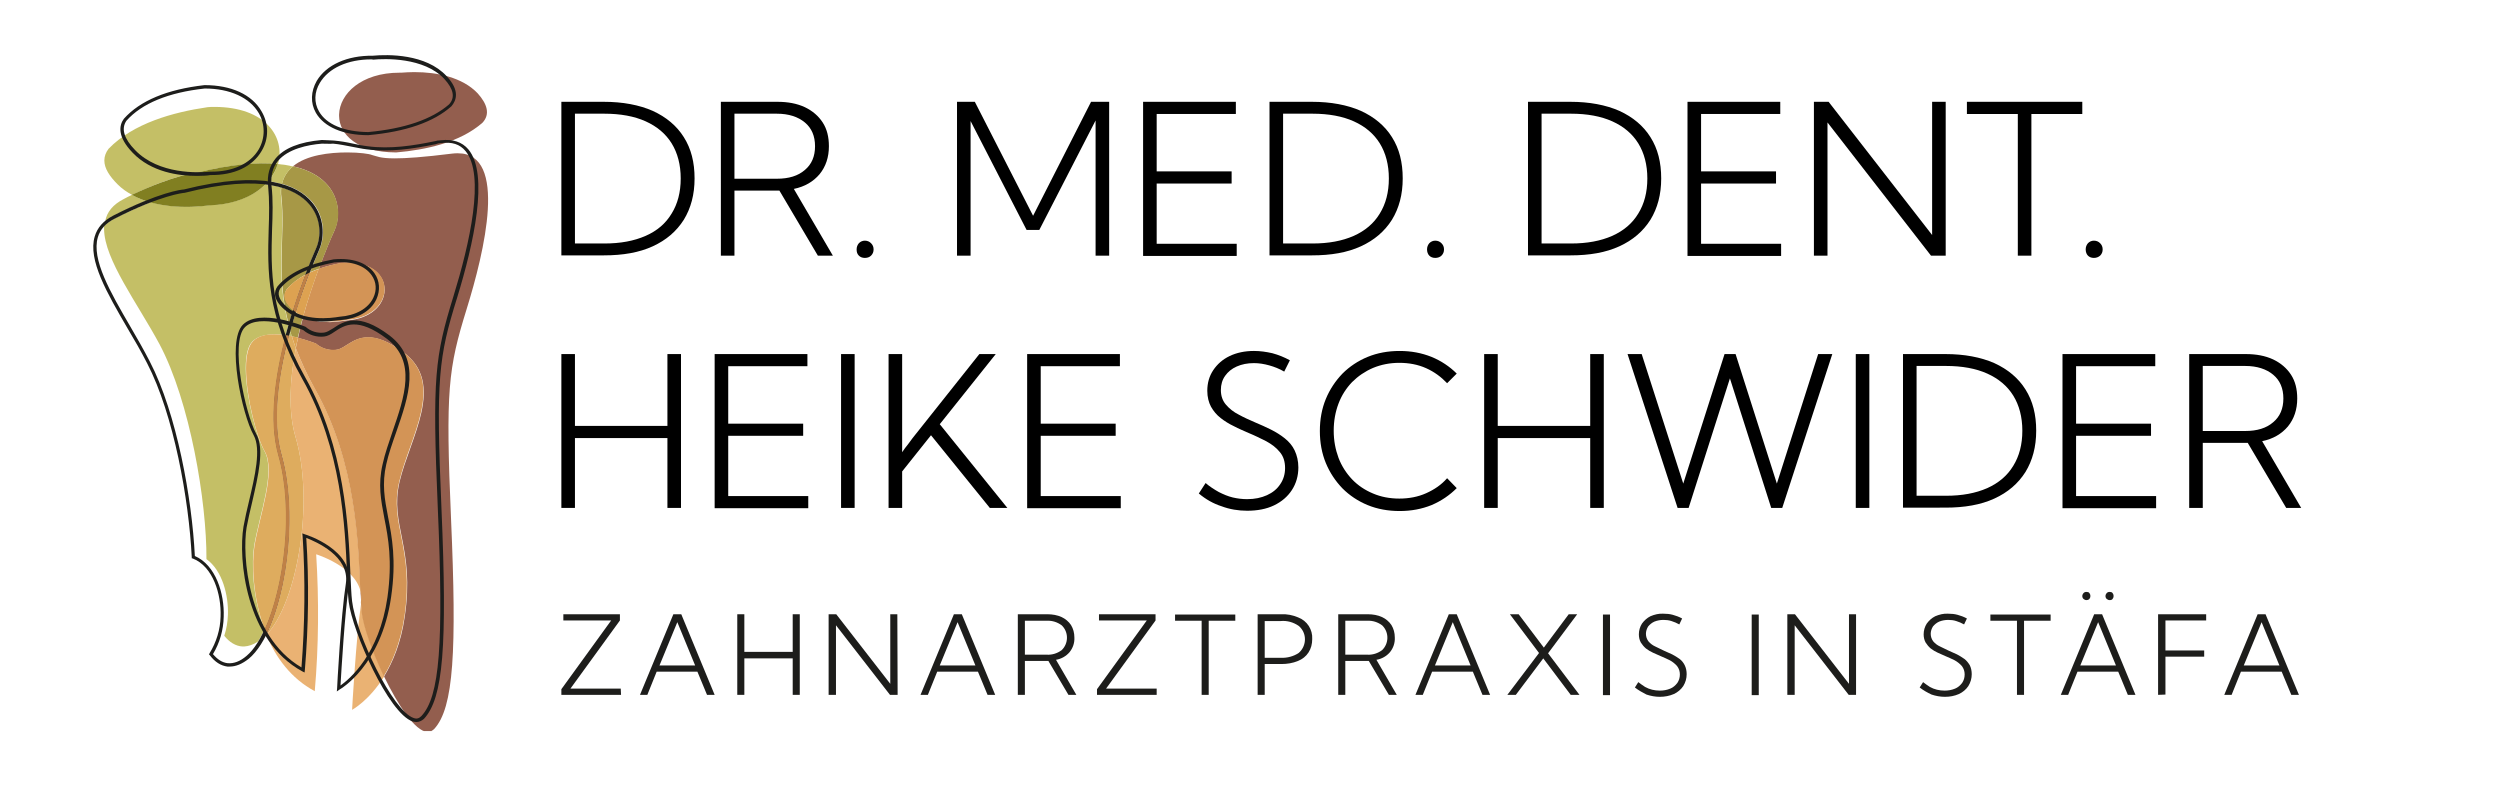 <?xml version="1.0" encoding="utf-8"?>
<!-- Generator: Adobe Illustrator 27.7.0, SVG Export Plug-In . SVG Version: 6.00 Build 0)  -->
<svg version="1.1" id="Ebene_1" xmlns="http://www.w3.org/2000/svg" xmlns:xlink="http://www.w3.org/1999/xlink" x="0px" y="0px"
	 viewBox="0 0 884 278.1" style="enable-background:new 0 0 884 278.1;" xml:space="preserve">
<style type="text/css">
	.st0{fill:#1D1D1B;}
	.st1{clip-path:url(#SVGID_00000135670347176308945770000006668571544348338062_);fill:#935E4E;}
	.st2{clip-path:url(#SVGID_00000014600898103914025620000002734607938100366490_);fill:#935E4E;}
	.st3{clip-path:url(#SVGID_00000042734220086293012970000016919805417282770565_);fill:#C4BF66;}
	.st4{clip-path:url(#SVGID_00000026138212568514006370000018279123738983477147_);fill:#A79846;}
	.st5{clip-path:url(#SVGID_00000026138212568514006370000018279123738983477147_);fill:#C4BF66;}
	.st6{clip-path:url(#SVGID_00000026138212568514006370000018279123738983477147_);fill:#817F21;}
	.st7{clip-path:url(#SVGID_00000026138212568514006370000018279123738983477147_);fill:#1D1D1B;}
	.st8{clip-path:url(#SVGID_00000026138212568514006370000018279123738983477147_);fill:#DEAC5E;}
	.st9{clip-path:url(#SVGID_00000071529723684884854600000010578445871434952328_);fill:#EAB273;}
	.st10{clip-path:url(#SVGID_00000071529723684884854600000010578445871434952328_);fill:#D39456;}
	.st11{clip-path:url(#SVGID_00000049201841725862175790000005498561733625818296_);fill:#DDA251;}
	.st12{clip-path:url(#SVGID_00000049201841725862175790000005498561733625818296_);fill:#DEAC5E;}
	.st13{clip-path:url(#SVGID_00000049201841725862175790000005498561733625818296_);fill:#BF8147;}
	.st14{clip-path:url(#SVGID_00000049201841725862175790000005498561733625818296_);fill:#D39456;}
	.st15{clip-path:url(#SVGID_00000156561963020276081120000004850053724504925093_);fill:#D39456;}
	.st16{clip-path:url(#SVGID_00000156561963020276081120000004850053724504925093_);fill:#DDA251;}
	.st17{clip-path:url(#SVGID_00000141420430684597938290000018235031398119366570_);fill:#BF8147;}
	.st18{clip-path:url(#SVGID_00000141420430684597938290000018235031398119366570_);fill:#1D1D1B;}
</style>
<path id="Pfad_1615" class="st0" d="M219.6,245.7h-21.1v-2l17.6-24.3h-16.9v-2.2h20v2.2l-17.5,24.1h17.8L219.6,245.7z"/>
<path id="Pfad_1616" class="st0" d="M228.9,245.7h-2.6l11.8-28.5h2.8l11.8,28.5H250l-3.4-8.2h-14.4L228.9,245.7z M233.2,235.3h12.6
	l-6.3-15.3L233.2,235.3z"/>
<path id="Pfad_1617" class="st0" d="M263.2,245.7h-2.5v-28.5h2.5v13.3h17.1v-13.3h2.5v28.5h-2.5v-12.9h-17.1V245.7z"/>
<path id="Pfad_1618" class="st0" d="M317.4,245.7h-2.7l-19.1-24.6v24.6H293v-28.5h2.7l19.1,24.6v-24.6h2.5L317.4,245.7z"/>
<path id="Pfad_1619" class="st0" d="M328.1,245.7h-2.6l11.8-28.5h2.8l11.8,28.5h-2.7l-3.4-8.2h-14.4L328.1,245.7z M332.3,235.3h12.6
	l-6.3-15.3L332.3,235.3z"/>
<path id="Pfad_1620" class="st0" d="M380.6,245.7h-2.8l-7.1-12h-8.3v12h-2.5v-28.5h10.5c1.7,0,3.5,0.3,5,1c1.3,0.6,2.5,1.6,3.3,2.8
	c0.8,1.3,1.2,2.8,1.2,4.4c0.1,1.9-0.5,3.7-1.7,5.2c-1.2,1.4-2.9,2.4-4.8,2.7L380.6,245.7z M362.4,231.5h7.8c1.9,0.1,3.7-0.5,5.2-1.6
	c2.4-2.3,2.5-6.1,0.3-8.5c-0.1-0.1-0.2-0.2-0.3-0.3c-1.5-1.1-3.3-1.7-5.2-1.6h-7.8V231.5z"/>
<path id="Pfad_1621" class="st0" d="M409,245.7h-21.1v-2l17.6-24.3h-16.9v-2.2h20v2.2l-17.5,24.1H409V245.7z"/>
<path id="Pfad_1622" class="st0" d="M427.4,245.7h-2.5v-26.2h-9.4v-2.2h21.3v2.2h-9.4L427.4,245.7z"/>
<path id="Pfad_1623" class="st0" d="M444.7,245.7v-28.5h8.4c2-0.1,4,0.3,5.9,1.1c3.2,1.2,5.2,4.3,5,7.7c0,1.7-0.4,3.3-1.3,4.7
	c-0.9,1.4-2.2,2.4-3.7,3c-1.9,0.8-3.9,1.1-5.9,1.1h-5.9v10.9L444.7,245.7z M447.2,232.6h5.7c2.2,0.1,4.5-0.5,6.3-1.7
	c2.6-2.2,3-6.2,0.8-8.8c-0.2-0.3-0.5-0.5-0.8-0.8c-1.9-1.3-4.1-1.9-6.3-1.7h-5.7V232.6z"/>
<path id="Pfad_1624" class="st0" d="M493.9,245.7h-2.8l-7.1-12h-8.3v12h-2.5v-28.5h10.5c1.7,0,3.5,0.3,5,1c1.3,0.6,2.5,1.6,3.3,2.8
	c0.8,1.3,1.2,2.8,1.2,4.4c0.1,1.9-0.5,3.7-1.7,5.2c-1.2,1.4-2.9,2.4-4.8,2.7L493.9,245.7z M475.7,231.5h7.8c1.9,0.1,3.7-0.5,5.2-1.6
	c2.4-2.3,2.5-6.1,0.3-8.5c-0.1-0.1-0.2-0.2-0.3-0.3c-1.5-1.1-3.3-1.7-5.2-1.6h-7.8V231.5z"/>
<path id="Pfad_1625" class="st0" d="M503.1,245.7h-2.6l11.8-28.5h2.8l11.8,28.5h-2.7l-3.4-8.2h-14.4L503.1,245.7z M507.4,235.3h12.6
	l-6.3-15.3L507.4,235.3z"/>
<path id="Pfad_1626" class="st0" d="M558.5,245.7h-3.1l-9.7-12.9l-9.7,12.9h-3l11.2-14.8l-10.3-13.7h3.1l8.9,11.8l8.8-11.8h3
	L547.4,231L558.5,245.7z"/>
<rect id="Rechteck_1715" x="566.8" y="217.3" class="st0" width="2.5" height="28.5"/>
<path id="Pfad_1627" class="st0" d="M578.1,243.1l1.2-1.9c0.8,0.6,1.6,1.2,2.4,1.7c1.6,0.9,3.4,1.3,5.2,1.3c1.3,0,2.5-0.2,3.7-0.7
	c1-0.4,1.8-1.1,2.5-2c0.6-0.9,0.9-1.9,0.9-3c0-1.1-0.3-2.1-1-3c-0.7-0.8-1.6-1.5-2.5-2c-1-0.5-2.1-1-3.3-1.5
	c-0.9-0.4-1.8-0.8-2.7-1.2c-0.9-0.4-1.7-0.9-2.5-1.5c-0.7-0.6-1.3-1.3-1.8-2.1c-0.5-0.9-0.7-1.9-0.7-2.9c0-1.4,0.4-2.7,1.1-3.8
	c0.8-1.1,1.8-2,3-2.6c1.4-0.6,3-1,4.5-0.9c1.2,0,2.3,0.1,3.4,0.4c1.1,0.3,2.2,0.7,3.3,1.3l-1,2.1c-0.9-0.5-1.8-0.9-2.8-1.2
	c-0.9-0.3-1.9-0.4-2.8-0.4c-1.1,0-2.2,0.2-3.2,0.6c-0.9,0.4-1.6,1-2.2,1.7c-0.5,0.8-0.8,1.7-0.8,2.6c0,1,0.3,1.9,0.9,2.7
	c0.7,0.8,1.5,1.4,2.4,1.8c1,0.5,2,1,3.1,1.5c1,0.4,1.9,0.9,2.9,1.3c0.9,0.5,1.8,1,2.6,1.6c0.8,0.6,1.4,1.4,1.8,2.2
	c0.5,1,0.7,2.1,0.7,3.2c0,1.5-0.4,2.9-1.2,4.2c-0.8,1.2-2,2.2-3.3,2.8c-1.6,0.7-3.3,1-5,1c-1.6,0-3.2-0.3-4.7-0.8
	C580.8,244.9,579.4,244.1,578.1,243.1"/>
<rect id="Rechteck_1716" x="619.4" y="217.3" class="st0" width="2.5" height="28.5"/>
<path id="Pfad_1628" class="st0" d="M656.4,245.7h-2.7l-19.1-24.6v24.6H632v-28.5h2.7l19.1,24.6v-24.6h2.5V245.7z"/>
<path id="Pfad_1629" class="st0" d="M678.8,243.1l1.2-1.9c0.8,0.6,1.6,1.2,2.4,1.7c1.6,0.9,3.4,1.3,5.2,1.3c1.3,0,2.5-0.2,3.7-0.7
	c1-0.4,1.8-1.1,2.5-2c0.6-0.9,0.9-1.9,0.9-3c0-1.1-0.3-2.1-1-3c-0.7-0.8-1.6-1.5-2.5-2c-1-0.5-2.1-1-3.3-1.5
	c-0.9-0.4-1.8-0.8-2.7-1.2c-0.9-0.4-1.7-0.9-2.5-1.5c-0.7-0.6-1.3-1.3-1.8-2.1c-0.5-0.9-0.7-1.9-0.7-2.9c0-1.4,0.4-2.7,1.1-3.8
	c0.8-1.1,1.8-2,3-2.6c1.4-0.6,3-1,4.5-0.9c1.2,0,2.3,0.1,3.4,0.4c1.1,0.3,2.2,0.7,3.3,1.3l-1,2.1c-0.9-0.5-1.8-0.9-2.8-1.2
	c-0.9-0.3-1.9-0.4-2.8-0.4c-1.1,0-2.2,0.2-3.2,0.6c-0.9,0.4-1.6,1-2.2,1.7c-0.5,0.8-0.8,1.7-0.8,2.6c0,1,0.3,1.9,0.9,2.7
	c0.7,0.8,1.5,1.4,2.4,1.8c1,0.5,2,1,3.1,1.5c1,0.4,1.9,0.9,2.9,1.3c0.9,0.5,1.8,1,2.6,1.6c0.8,0.6,1.4,1.4,1.9,2.2
	c0.5,1,0.7,2.1,0.7,3.2c0,1.5-0.4,2.9-1.2,4.2c-0.8,1.2-2,2.2-3.3,2.8c-1.6,0.7-3.2,1-5,1c-1.6,0-3.2-0.3-4.7-0.8
	C681.5,244.9,680.1,244.1,678.8,243.1"/>
<path id="Pfad_1630" class="st0" d="M715.7,245.7h-2.5v-26.2h-9.4v-2.2h21.3v2.2h-9.4L715.7,245.7z"/>
<path id="Pfad_1631" class="st0" d="M731.3,245.7h-2.6l11.8-28.5h2.8l11.8,28.5h-2.7l-3.4-8.2h-14.4L731.3,245.7z M735.6,235.3h12.6
	l-6.3-15.3L735.6,235.3z M737.8,212.2c-0.8,0-1.5-0.6-1.5-1.4c0-0.8,0.6-1.5,1.4-1.5c0,0,0.1,0,0.1,0c0.4,0,0.8,0.1,1,0.4
	c0.5,0.6,0.5,1.5,0,2.1C738.5,212.1,738.1,212.2,737.8,212.2 M746,212.2c-0.8,0-1.5-0.6-1.5-1.4c0-0.8,0.6-1.5,1.4-1.5
	c0,0,0.1,0,0.1,0c0.4,0,0.8,0.1,1,0.4c0.5,0.6,0.5,1.5,0,2.1C746.8,212.1,746.4,212.2,746,212.2"/>
<path id="Pfad_1632" class="st0" d="M763.1,245.7v-28.5h17v2.2h-14.4v10.6h13.7v2.2h-13.7v13.4L763.1,245.7z"/>
<path id="Pfad_1633" class="st0" d="M789.1,245.7h-2.6l11.8-28.5h2.8l11.8,28.5h-2.7l-3.4-8.2h-14.4L789.1,245.7z M793.4,235.3h12.6
	l-6.3-15.3L793.4,235.3z"/>
<g>
	<defs>
		<polygon id="SVGID_1_" points="99.4,53.9 99.4,258.3 172.8,258.6 172.6,53.9 		"/>
	</defs>
	<clipPath id="SVGID_00000005254127298069982190000005790259477900066965_">
		<use xlink:href="#SVGID_1_"  style="overflow:visible;"/>
	</clipPath>
	<path style="clip-path:url(#SVGID_00000005254127298069982190000005790259477900066965_);fill:#935E4E;" d="M122.8,53.9
		c-6.3,0-14.4,0.9-19.2,4.9c12,2.7,15.9,10.2,15.9,16.6v0.1c0,2.2-0.5,4.2-1.2,5.9c-1.2,2.6-3.3,7.5-5.6,13.7c2.7-1,5.5-1.6,8.1-2.1
		h0c0.7-0.1,1.5-0.1,2.2-0.1h0.3c8.4,0.1,12.6,4.6,12.7,9.4v0.3c-0.1,5-4.6,10.1-13.3,10.7c-1.8,0.3-3.8,0.5-5.8,0.6h-0.4
		c-3.2,0-6.4-0.5-9.3-1.8c-0.7,2.4-1.3,4.9-1.8,7.4c3.6,0.9,6.2,2,6.3,2v0l0,0c0,0,0,0,0,0c1.7,1.5,3.9,2.3,6.2,2.3
		c0.4,0,0.7,0,1.1-0.1c2.9-0.3,5.6-4.4,11.2-4.4c3.1,0,7.1,1.3,12.5,5.3c15,11.1,2.3,30.2-1.4,45.7c-3.6,15.5,5.5,23.1,1.8,47.9
		c-1.3,9.1-4.2,15.9-7.3,21c4.9,10.1,11,19.4,15.3,19.6h0.3c0.8,0,1.4-0.4,2.1-1c7-7.5,8-28,6-74s-1-53.5,5.5-74.5
		c6.3-20.3,14.7-55.1-3.1-55.1c-0.6,0-1.2,0-1.9,0.1c-10.4,1.3-16.5,1.7-20.4,1.7c-5.4,0-6.4-0.8-8.1-1.2l0,0
		C130.6,54.4,127.1,53.9,122.8,53.9 M127.5,209c0.1,1.5,0.1,2.8,0.2,4C127.9,211.6,127.8,210.3,127.5,209"/>
</g>
<g>
	<defs>
		<rect id="SVGID_00000166638374386589883980000006867746967719152787_" x="119.9" y="25.5" width="52.3" height="28.4"/>
	</defs>
	<clipPath id="SVGID_00000097459364338747725730000003274271746500231612_">
		<use xlink:href="#SVGID_00000166638374386589883980000006867746967719152787_"  style="overflow:visible;"/>
	</clipPath>
	<path style="clip-path:url(#SVGID_00000097459364338747725730000003274271746500231612_);fill:#935E4E;" d="M146.6,25.5h-0.3
		c-1.5,0-3,0.1-4.4,0.2c-0.2,0-0.4,0-0.6,0c-13.6,0-21.2,7.5-21.4,14.8v0.5c0.1,6.6,6.4,12.8,20,12.9h0.2
		c10.5-0.9,22.5-3.5,30.5-10.5c2.8-3,1.7-6.6-1.7-10.4C163.5,27.3,154.5,25.5,146.6,25.5"/>
</g>
<g>
	<defs>
		<rect id="SVGID_00000129925514983493220480000001122188581490456761_" x="36.9" y="37.8" width="61.9" height="31.1"/>
	</defs>
	<clipPath id="SVGID_00000136407990294297263600000008629854578058040213_">
		<use xlink:href="#SVGID_00000129925514983493220480000001122188581490456761_"  style="overflow:visible;"/>
	</clipPath>
	<path style="clip-path:url(#SVGID_00000136407990294297263600000008629854578058040213_);fill:#C4BF66;" d="M75.8,37.8
		c-0.8,0-1.6,0-2.4,0.1c-12.3,1.8-26.3,5.7-35,14.7c-1,1.3-1.5,2.7-1.5,4.1v0.1c0,2.7,1.8,5.5,4.7,8.4c1.5,1.5,3.2,2.7,5.1,3.7h0
		c15.4-7.3,22.8-7.8,22.8-7.8c9.5-2.3,17.4-3.3,23.8-3.3c1.8,0,3.4,0.1,5,0.2c0,0,0,0,0,0v0v0C101,48.5,93.9,37.8,75.8,37.8"/>
</g>
<g>
	<defs>
		<rect id="SVGID_00000078730790039093675730000014465440116456528516_" x="32.9" y="19.6" width="139.8" height="239"/>
	</defs>
	<clipPath id="SVGID_00000139274650956386840610000001313839671010590609_">
		<use xlink:href="#SVGID_00000078730790039093675730000014465440116456528516_"  style="overflow:visible;"/>
	</clipPath>
	<path style="clip-path:url(#SVGID_00000139274650956386840610000001313839671010590609_);fill:#A79846;" d="M103.6,58.8
		c-1.9,1.6-3.3,3.6-3.9,6.2c5.2,1.5,8.5,3.9,10.7,6.4c4.5,5.3,4.5,12.2,2.6,16.7c-0.7,1.6-1.9,4.4-3.4,8.2c1-0.5,2.1-0.9,3.2-1.3
		c2.3-6.2,4.4-11.1,5.6-13.7c0.8-1.6,1.2-3.7,1.2-5.9v-0.1C119.5,69,115.6,61.5,103.6,58.8 M99.5,66.2c-0.1,0.5-0.1,1-0.1,1.5V68
		c0,0.5,0,1,0.1,1.5c1.5,13.8-2.1,27.1,2.6,45.3c0.5-1.8,1-3.5,1.6-5.2c-2.7-2.4-3.8-5-2.3-7.3c1.8-2.1,4.1-3.8,6.6-5.2
		c1.7-4.4,3.1-7.8,3.9-9.5c1.8-4.1,1.8-10.5-2.4-15.4C107.4,69.9,104.3,67.6,99.5,66.2 M104.6,110.4c-0.7,2.1-1.3,4.4-2,6.7
		c0.2,0.6,0.4,1.2,0.5,1.8c0.8,0.2,1.5,0.3,2.2,0.5c0.6-2.5,1.2-5,1.8-7.4C106.3,111.5,105.4,111,104.6,110.4"/>
	<path style="clip-path:url(#SVGID_00000139274650956386840610000001313839671010590609_);fill:#C4BF66;" d="M98.2,58
		c-0.6,2.1-1.7,4.2-3.3,6.1c1.8,0.2,3.3,0.6,4.8,1c0.6-2.6,2-4.7,3.9-6.2C101.9,58.4,100.2,58.2,98.2,58L98.2,58
		C98.2,58,98.2,58,98.2,58 M93.9,65.1c-4.1,4.1-10.7,7.1-19.6,7.4c-2.6,0.4-5.5,0.6-8.4,0.6c-4.2,0-8.5-0.4-12.6-1.6
		c-3.5,1.3-7.7,3.2-12.7,5.7c-1.5,0.8-2.8,1.7-3.8,2.7c0,0.2,0,0.4,0,0.6V81c0.1,10.8,11.8,26.2,19.6,40.7
		C67.2,142,73.1,177.4,73,197.7c5.7,4.1,7.8,12.9,7.6,19.6c-0.1,2.6-0.5,5.1-1.3,7.5c1.8,2.3,4.1,3.7,6.5,3.8h0.5
		c1.6-0.1,3.2-0.6,5-1.8c0.8-1.3,1.5-2.7,2.2-4.2c-4.3-11.5-4.6-23.8-3.6-29.8c1.8-10.6,7.7-26.2,3.6-33.3
		c-2.8-4.9-6.5-18.9-6.6-28.9V130c0-4.2,0.7-7.7,2.5-9.4c1.8-1.7,4.5-2.3,7.4-2.4H97c1.3,0,2.7,0.1,4,0.3c0.3-1.2,0.7-2.5,1-3.7
		c-4.7-18.2-1.1-31.4-2.6-45.3c-0.1-0.5-0.1-1-0.1-1.5v-0.3c0-0.5,0-1,0.1-1.5C97.8,65.7,96,65.4,93.9,65.1 M46.7,68.9
		c-0.9,0.4-1.9,0.9-2.8,1.4c-4,2-6.1,4.7-6.7,7.9c0.9-0.7,1.9-1.4,3-1.9c4.4-2.2,8.2-3.9,11.4-5.2C49.8,70.4,48.2,69.8,46.7,68.9
		 M102.6,117.1c-0.1,0.5-0.3,1.1-0.4,1.6c0.3,0.1,0.7,0.1,1,0.2C103,118.3,102.8,117.7,102.6,117.1 M94.2,224.3
		c-0.1,0.1-0.1,0.2-0.2,0.3c0.1-0.1,0.1-0.1,0.2-0.2C94.2,224.4,94.2,224.4,94.2,224.3"/>
	<polygon style="clip-path:url(#SVGID_00000139274650956386840610000001313839671010590609_);fill:#C4BF66;" points="98.2,58 
		98.2,58 98.2,58 	"/>
	<path style="clip-path:url(#SVGID_00000139274650956386840610000001313839671010590609_);fill:#817F21;" d="M74.3,72.6
		C87.9,72.1,96,65.4,98.2,58c-7.2-0.7-16.6,0.1-28.8,3.1c0,0-7.4,0.6-22.8,7.8C54.9,73.5,65.9,73.7,74.3,72.6"/>
	<path style="clip-path:url(#SVGID_00000139274650956386840610000001313839671010590609_);fill:#1D1D1B;" d="M72.4,31.3
		c-12.9,1.4-22.3,5.3-27.7,11.4c-1.9,2.8-0.9,6.3,3.1,10.4c8.4,8.7,22.5,8,26.6,7.6c7.9,0.1,14.1-2.8,17.1-7.9c2.3-4,2.3-8.8,0-12.8
		C88.3,34.5,81.3,31.3,72.4,31.3 M69.7,62.2c-6.5,0-16.2-1.3-22.8-8.2c-5.5-5.7-4.8-9.7-3.1-12c5.7-6.4,15.3-10.4,28.5-11.9l0.1,0
		c9.3,0,16.7,3.3,20.1,9.3c2.6,4.4,2.6,9.7,0,14c-3.2,5.5-9.7,8.6-18.1,8.5C73.3,62.1,71.6,62.2,69.7,62.2"/>
	<path style="clip-path:url(#SVGID_00000139274650956386840610000001313839671010590609_);fill:#1D1D1B;" d="M75.3,231.3
		c1.6,1.9,3.3,3,5.2,3.2c2.1,0.2,4.4-0.6,6.7-2.6c10.6-8.8,18.2-46.2,11.2-70.8c-7.1-24.9,9.9-65.5,13.4-73.4
		c1.8-4.1,1.8-10.5-2.4-15.4c-4.9-5.7-16.5-11.1-44.2-4.1l-0.1,0c-0.1,0-8.1,0.7-24.5,9.1c-3.2,1.6-5.2,3.8-6,6.6
		c-2.3,7.8,4.4,19.4,11.5,31.6c2.4,4.1,4.8,8.3,6.9,12.4c9.5,18.3,14.9,48.4,15.9,68.7c7.4,3.2,10.5,13.3,10.2,21.5
		C79,222.8,77.7,227.3,75.3,231.3 M81.2,235.7c-0.3,0-0.5,0-0.8,0c-2.3-0.3-4.4-1.6-6.2-4l-0.3-0.3l0.2-0.4c2.4-3.9,3.8-8.4,3.9-13
		c0.3-7.9-2.7-17.7-9.8-20.5l-0.4-0.1l0-0.4c-1-20.2-6.3-50.3-15.8-68.6c-2.1-4.1-4.5-8.3-6.9-12.3C37.9,103.7,31,91.9,33.5,83.6
		c0.9-3.1,3.1-5.6,6.6-7.4C56.2,68,64.2,67,65,67c28.3-7.1,40.3-1.5,45.3,4.5c4.5,5.3,4.5,12.2,2.6,16.7
		c-3.4,7.8-20.3,48.1-13.3,72.6c6.7,23.6,0.5,62-11.6,72.1C85.6,234.8,83.4,235.7,81.2,235.7"/>
	<path style="clip-path:url(#SVGID_00000139274650956386840610000001313839671010590609_);fill:#DEAC5E;" d="M97,118.2h-0.1
		c-2.9,0-5.6,0.6-7.4,2.4c-1.7,1.7-2.5,5.2-2.5,9.4v0.7c0.1,10.1,3.8,24,6.6,28.9c4.1,7.1-1.8,22.6-3.6,33.3
		c-1,6.1-0.7,18.3,3.6,29.8c6.9-15.1,10.4-42.2,4.9-61.6c-3.5-12.3-1.1-28.4,2.6-42.6C99.7,118.3,98.3,118.2,97,118.2"/>
</g>
<g>
	<defs>
		<rect id="SVGID_00000017491385808091674550000015905150802632139681_" x="87" y="118.2" width="62.8" height="132.8"/>
	</defs>
	<clipPath id="SVGID_00000036971066128620441830000000698044692867744922_">
		<use xlink:href="#SVGID_00000017491385808091674550000015905150802632139681_"  style="overflow:visible;"/>
	</clipPath>
	<path style="clip-path:url(#SVGID_00000036971066128620441830000000698044692867744922_);fill:#EAB273;" d="M104.6,123.1
		c-2.1,11-2.8,22.3-0.1,31.4c6.8,23.1,0.6,58.6-10.3,70c3.3,8,8.7,15.4,17.1,19.9c1.4-16.1,1.5-32.3,0.5-48.4
		c0,0,13.5,4.1,15.7,13.1c-0.7-16.1-1.3-45.3-16-71.4C108.5,132.4,106.3,127.6,104.6,123.1 M127.7,213.1c0,0.1,0,0.1,0,0.2
		c-1.8,12-3.2,37.7-3.2,37.7s6-3.2,11.4-11.9c-4-8.4-7.2-17.4-7.8-22.5C127.9,215.6,127.8,214.4,127.7,213.1"/>
	<path style="clip-path:url(#SVGID_00000036971066128620441830000000698044692867744922_);fill:#D39456;" d="M130.2,119.2
		c-5.5,0-8.2,4.1-11.2,4.4c-0.4,0-0.7,0.1-1.1,0.1c-2.3,0-4.5-0.8-6.2-2.3c-0.1,0-2.8-1.1-6.3-2c-0.3,1.2-0.5,2.4-0.8,3.7
		c1.7,4.5,3.9,9.3,6.8,14.5c14.7,26.1,15.3,55.3,16,71.4c0.3,1.3,0.4,2.6,0.2,4c0.1,1.3,0.2,2.5,0.3,3.6c0.6,5.1,3.8,14.1,7.8,22.5
		c3.1-5,5.9-11.9,7.3-21c3.6-24.8-5.5-32.4-1.8-47.9c3.6-15.5,16.4-34.6,1.4-45.7C137.2,120.5,133.3,119.2,130.2,119.2"/>
</g>
<g>
	<defs>
		<rect id="SVGID_00000108297717569430850810000003043199650992906913_" x="32.9" y="19.6" width="139.8" height="239"/>
	</defs>
	<clipPath id="SVGID_00000183931907210054531950000017612523539256730505_">
		<use xlink:href="#SVGID_00000108297717569430850810000003043199650992906913_"  style="overflow:visible;"/>
	</clipPath>
	<path style="clip-path:url(#SVGID_00000183931907210054531950000017612523539256730505_);fill:#DDA251;" d="M103.2,118.9
		c0.4,1.4,0.9,2.8,1.4,4.2c0.2-1.2,0.5-2.5,0.8-3.7C104.7,119.2,103.9,119,103.2,118.9"/>
	<path style="clip-path:url(#SVGID_00000183931907210054531950000017612523539256730505_);fill:#DEAC5E;" d="M102.2,118.7
		c-3.7,14-6.1,30-2.6,42.1c5.4,19.1,2.4,48-5.4,63.6c0,0,0,0.1,0,0.1c10.9-11.4,17.1-47,10.3-70c-2.7-9.1-2-20.4,0.1-31.4
		c-0.5-1.4-1-2.8-1.4-4.2C102.9,118.8,102.5,118.8,102.2,118.7"/>
	<path style="clip-path:url(#SVGID_00000183931907210054531950000017612523539256730505_);fill:#BF8147;" d="M101,118.5
		c-3.7,14.1-6.1,30.3-2.6,42.6c5.5,19.4,2,46.5-4.9,61.6c0.2,0.6,0.4,1.1,0.7,1.7c7.8-15.6,10.9-44.5,5.4-63.6
		c-3.4-12.1-1.1-28.1,2.6-42.1C101.8,118.6,101.4,118.6,101,118.5"/>
	<polygon style="clip-path:url(#SVGID_00000183931907210054531950000017612523539256730505_);fill:#D39456;" points="111.7,121.4 
		111.7,121.4 111.7,121.4 	"/>
</g>
<g>
	<defs>
		<rect id="SVGID_00000052063908032435328520000011622751530365786555_" x="100.6" y="92.8" width="35.4" height="21"/>
	</defs>
	<clipPath id="SVGID_00000078753027614025149280000017028856699414713741_">
		<use xlink:href="#SVGID_00000052063908032435328520000011622751530365786555_"  style="overflow:visible;"/>
	</clipPath>
	<path style="clip-path:url(#SVGID_00000078753027614025149280000017028856699414713741_);fill:#D39456;" d="M123.3,92.8H123
		c-0.7,0-1.4,0-2.2,0.1h0c-2.7,0.5-5.4,1.2-8.1,2.1c-1.8,4.9-3.8,10.7-5.5,16.9c2.9,1.3,6.1,1.8,9.3,1.8h0.4c2.1,0,4-0.2,5.8-0.6
		c8.8-0.6,13.2-5.8,13.3-10.7v-0.3C136,97.4,131.8,92.9,123.3,92.8"/>
	<path style="clip-path:url(#SVGID_00000078753027614025149280000017028856699414713741_);fill:#DDA251;" d="M112.7,95.1
		c-1.1,0.4-2.1,0.8-3.2,1.3c-1.5,3.9-3.2,8.7-4.9,14c0.8,0.6,1.7,1.1,2.6,1.5C108.9,105.8,110.9,100,112.7,95.1 M107.9,97.2
		c-2.5,1.3-4.8,3-6.6,5.2c-1.6,2.3-0.5,4.8,2.3,7.3C105.1,104.9,106.6,100.7,107.9,97.2"/>
</g>
<g>
	<defs>
		<rect id="SVGID_00000050652840685437077030000000147051870939602063_" x="32.9" y="19.6" width="139.8" height="239"/>
	</defs>
	<clipPath id="SVGID_00000075866186981319574720000007459149673266619296_">
		<use xlink:href="#SVGID_00000050652840685437077030000000147051870939602063_"  style="overflow:visible;"/>
	</clipPath>
	<path style="clip-path:url(#SVGID_00000075866186981319574720000007459149673266619296_);fill:#BF8147;" d="M109.5,96.4
		c-0.5,0.2-1.1,0.5-1.6,0.8c-1.3,3.5-2.9,7.8-4.3,12.4c0,0,0,0,0,0c0.3,0.3,0.6,0.5,1,0.8C106.3,105.1,108,100.2,109.5,96.4"/>
	<path style="clip-path:url(#SVGID_00000075866186981319574720000007459149673266619296_);fill:#1D1D1B;" d="M106.9,188.6l0.8,0.3
		c0.7,0.2,17.5,5.5,15.7,17.7c-1.5,10.2-2.7,30.7-3,35.8c3.2-2.3,13.7-11,16.6-31.2c1.8-12.9,0.3-20.9-1.1-28
		c-1.2-6.4-2.3-11.8-0.6-19.1c0.8-3.7,2.2-7.6,3.5-11.5c4.2-12.2,8.6-24.8-2-32.8c-10.4-7.8-14.9-4.9-18.5-2.5
		c-1.3,0.9-2.5,1.6-3.7,1.7c-2.6,0.3-5.3-0.5-7.4-2.3c-1.3-0.5-15.5-6.1-20.6-1c-5.4,5.4,0.2,30.8,4,37.7c3,5.3,0.7,14.8-1.4,24
		c-0.8,3.3-1.5,6.4-2,9.1c-1.6,9.4,0.2,38.3,19.4,49.5c1.2-15.4,1.4-31.1,0.4-46.5L106.9,188.6z M119.1,244.5l0.1-1.1
		c0-0.3,1.3-25.5,3.1-37.1c1.4-9.7-10.7-14.8-14-16.1c1,15.5,0.8,31.2-0.5,46.7l-0.1,0.9l-0.8-0.4c-20.1-10.9-22.7-39.8-20.8-51.2
		c0.5-2.8,1.2-5.9,2-9.2c2-8.5,4.3-18.2,1.6-23.1c-4.1-7.3-9.7-33.2-3.8-39.1c5.9-5.9,21.4,0.5,22,0.7l0.2,0.1
		c1.8,1.6,4.2,2.3,6.5,2c1-0.1,2-0.8,3.2-1.5c3.7-2.5,8.9-5.8,19.9,2.5c11.3,8.6,6.8,21.6,2.4,34.2c-1.4,4-2.7,7.7-3.5,11.3
		c-1.6,7-0.6,12.4,0.6,18.6c1.4,7.2,3,15.4,1.1,28.4c-3.5,24.4-18,32.6-18.2,32.7L119.1,244.5z"/>
	<path style="clip-path:url(#SVGID_00000075866186981319574720000007459149673266619296_);fill:#1D1D1B;" d="M118.2,92.8
		c-9,1.7-15.4,4.8-19.1,9.2c-1.2,1.8-0.5,4,2.3,6.5c5.9,5.3,15.7,4,18.6,3.5c5.8-0.4,10.2-2.9,12-6.7c1.3-2.7,1.1-5.6-0.6-8
		C129,93.9,124.2,92.2,118.2,92.8 M113.9,113.7c-4.3,0-9.5-0.9-13.4-4.3c-4.1-3.6-3.6-6.4-2.4-8.1c3.9-4.7,10.6-7.9,19.9-9.6l0.1,0
		c6.5-0.6,11.7,1.2,14.3,4.9c1.9,2.7,2.1,6.1,0.7,9.2c-2,4.3-6.8,7-13,7.4C118.6,113.3,116.4,113.7,113.9,113.7"/>
	<path style="clip-path:url(#SVGID_00000075866186981319574720000007459149673266619296_);fill:#1D1D1B;" d="M113.8,50.8
		c-5.1,0.4-12,1.9-15.5,6.1c-1.9,2.3-2.6,5.2-2.3,8.7c0.6,5.2,0.4,10.3,0.2,15.7c-0.4,13.9-0.9,29.7,11.7,52.1
		c14.1,25,15.3,52.8,16,69.4c0.2,4,0.3,7.4,0.6,9.8c1.3,11.2,14.3,38.9,21.8,41.3c1.1,0.4,1.9,0.1,2.7-0.7
		c6.5-6.9,7.9-25.5,5.8-73.6c-2-46.2-1-53.6,5.5-74.7c5.8-18.8,11.3-43.1,4.3-51.5c-2-2.4-4.8-3.3-8.6-2.8l-1,0.1
		c-0.3,0.1-0.6,0.2-1,0.3c-7.8,1.6-16.2,2.9-24.4,1.8c-1.7-0.2-3.4-0.6-5.1-0.9c-2.2-0.4-4.4-0.9-6.7-1.1
		C116.7,50.9,115.4,50.8,113.8,50.8 M147.2,255.3c-0.4,0-0.9-0.1-1.3-0.2c-8.5-2.8-21.3-31.8-22.6-42.3c-0.3-2.5-0.4-5.9-0.6-9.9
		c-0.7-16.5-1.8-44.1-15.8-68.9C94.1,111.3,94.6,95.3,95,81.2c0.2-5.3,0.3-10.4-0.2-15.5c-0.4-3.8,0.5-7,2.6-9.6
		c3-3.7,8.5-5.9,16.4-6.6c1.8,0.1,3.1,0.1,4.3,0.2c2.3,0.2,4.6,0.6,6.8,1.1c1.6,0.3,3.3,0.7,5,0.9c8.1,1.1,16.3-0.2,24-1.8
		c0.3-0.1,0.6-0.1,0.8-0.2l0.2,0l1-0.1c4.2-0.5,7.5,0.6,9.7,3.2c7.4,8.8,1.9,33.4-4,52.6c-6.5,20.9-7.5,28.3-5.5,74.3
		c2.1,49.1,0.6,67.2-6.2,74.5C149.1,254.9,148.2,255.3,147.2,255.3"/>
	<path style="clip-path:url(#SVGID_00000075866186981319574720000007459149673266619296_);fill:#1D1D1B;" d="M131.3,21
		c-8.4,0-15.1,3.1-18.2,8.3c-2,3.3-2.1,7-0.3,10.1c2.6,4.6,8.9,7.2,17.4,7.3c12.9-1.2,22.5-4.5,28.6-9.8c2.2-2.4,1.6-5.4-1.7-9
		c-7.2-7.7-21.1-7.2-25.2-6.8C131.7,21,131.5,21,131.3,21 M130.2,47.8L130.2,47.8c-8.9,0-15.6-2.9-18.5-7.9c-2-3.5-1.8-7.6,0.3-11.3
		c3.4-5.7,10.8-9,19.8-8.9c5.4-0.5,18.8-0.7,26.1,7.2c4.8,5.1,3.5,8.6,1.7,10.7C153.3,43.2,143.4,46.6,130.2,47.8L130.2,47.8z"/>
</g>
<g>
	<path d="M198.5,90.4V36h15c6.7,0,12.5,1.1,17.3,3.2c4.8,2.2,8.5,5.3,11,9.3c2.6,4.1,3.8,8.9,3.8,14.6c0,5.7-1.3,10.5-3.8,14.6
		c-2.6,4.1-6.2,7.2-11,9.4s-10.5,3.2-17.3,3.2H198.5z M203.3,86.1h10.4c5.7,0,10.5-0.9,14.6-2.7s7.1-4.4,9.2-7.9
		c2.1-3.4,3.2-7.5,3.2-12.4c0-4.8-1.1-9-3.2-12.4c-2.1-3.4-5.2-6-9.2-7.8s-8.9-2.7-14.6-2.7h-10.4V86.1z"/>
	<path d="M294.5,90.4h-5.3l-13.6-23h-15.9v23h-4.8V36h20c3.7,0,6.9,0.6,9.7,1.9c2.7,1.3,4.8,3.1,6.3,5.4c1.5,2.3,2.2,5.1,2.2,8.4
		c0,3.9-1.1,7.2-3.3,9.9c-2.2,2.6-5.2,4.4-9.1,5.2L294.5,90.4z M259.7,63.2h15c4.2,0,7.5-1,9.9-3.1c2.4-2,3.6-4.8,3.6-8.4
		c0-3.6-1.2-6.4-3.6-8.4c-2.4-2-5.7-3.1-9.9-3.1h-15V63.2z"/>
	<path d="M305.8,91.2c-0.9,0-1.6-0.3-2.1-0.8c-0.6-0.6-0.8-1.3-0.8-2.2c0-0.9,0.3-1.6,0.8-2.2c0.6-0.6,1.3-0.9,2.1-0.9
		c0.9,0,1.6,0.3,2.2,0.9c0.6,0.6,0.9,1.3,0.9,2.2c0,0.9-0.3,1.6-0.9,2.2S306.6,91.2,305.8,91.2z"/>
	<path d="M392.2,90.4h-4.8V42.6l-19.9,38.7h-4.5l-19.8-38.5v47.6h-4.8V36h6.3l20.6,40.3L385.8,36h6.4V90.4z"/>
	<path d="M404.2,90.4V36H437v4.3h-28v20.3h26.5v4.3H409v21.3h28.3v4.3H404.2z"/>
	<path d="M448.9,90.4V36h15c6.7,0,12.5,1.1,17.3,3.2c4.8,2.2,8.5,5.3,11,9.3c2.6,4.1,3.8,8.9,3.8,14.6c0,5.7-1.3,10.5-3.8,14.6
		c-2.6,4.1-6.2,7.2-11,9.4s-10.5,3.2-17.3,3.2H448.9z M453.7,86.1h10.4c5.7,0,10.5-0.9,14.6-2.7c4-1.8,7.1-4.4,9.2-7.9
		c2.1-3.4,3.2-7.5,3.2-12.4c0-4.8-1.1-9-3.2-12.4s-5.2-6-9.2-7.8c-4-1.8-8.9-2.7-14.6-2.7h-10.4V86.1z"/>
	<path d="M507.5,91.2c-0.9,0-1.6-0.3-2.1-0.8s-0.8-1.3-0.8-2.2c0-0.9,0.3-1.6,0.8-2.2c0.6-0.6,1.3-0.9,2.1-0.9
		c0.9,0,1.6,0.3,2.2,0.9c0.6,0.6,0.9,1.3,0.9,2.2c0,0.9-0.3,1.6-0.9,2.2C509.2,90.9,508.4,91.2,507.5,91.2z"/>
	<path d="M540.3,90.4V36h15c6.7,0,12.5,1.1,17.3,3.2c4.8,2.2,8.5,5.3,11,9.3c2.6,4.1,3.8,8.9,3.8,14.6c0,5.7-1.3,10.5-3.8,14.6
		c-2.6,4.1-6.2,7.2-11,9.4s-10.5,3.2-17.3,3.2H540.3z M545.1,86.1h10.4c5.7,0,10.5-0.9,14.6-2.7c4-1.8,7.1-4.4,9.2-7.9
		c2.1-3.4,3.2-7.5,3.2-12.4c0-4.8-1.1-9-3.2-12.4s-5.2-6-9.2-7.8c-4-1.8-8.9-2.7-14.6-2.7h-10.4V86.1z"/>
	<path d="M596.7,90.4V36h32.8v4.3h-28v20.3h26.5v4.3h-26.5v21.3h28.3v4.3H596.7z"/>
	<path d="M688,90.4h-5.2l-36.6-47.1v47.1h-4.8V36h5.2l36.6,47.1V36h4.8V90.4z"/>
	<path d="M718.3,90.4h-4.8V40.3h-18V36h40.8v4.3h-18V90.4z"/>
	<path d="M740.4,91.2c-0.9,0-1.6-0.3-2.1-0.8s-0.8-1.3-0.8-2.2c0-0.9,0.3-1.6,0.8-2.2c0.6-0.6,1.3-0.9,2.1-0.9
		c0.9,0,1.6,0.3,2.2,0.9c0.6,0.6,0.9,1.3,0.9,2.2c0,0.9-0.3,1.6-0.9,2.2C742,90.9,741.3,91.2,740.4,91.2z"/>
	<path d="M203.3,179.6h-4.8v-54.4h4.8v25.4h32.7v-25.4h4.8v54.4h-4.8v-24.7h-32.7V179.6z"/>
	<path d="M252.7,179.6v-54.4h32.8v4.3h-28v20.3H284v4.3h-26.5v21.3h28.3v4.3H252.7z"/>
	<path d="M302.2,179.6h-4.8v-54.4h4.8V179.6z"/>
	<path d="M319,179.6h-4.8v-54.4h4.8v34.7c0.7-1,1.3-1.9,2-2.7c0.6-0.8,1.2-1.6,1.7-2.3l23.6-29.7h5.8L332.3,150l23.9,29.6H350
		l-20.8-25.7L319,166.7V179.6z"/>
	<path d="M363.2,179.6v-54.4h32.8v4.3h-28v20.3h26.5v4.3h-26.5v21.3h28.3v4.3H363.2z"/>
	<path d="M423.9,174.5l2.4-3.7c1.5,1.3,3.1,2.3,4.7,3.2c1.6,0.8,3.2,1.5,4.9,1.9c1.7,0.4,3.4,0.6,5.1,0.6c2.7,0,5-0.5,7-1.4
		s3.6-2.2,4.7-3.9c1.1-1.6,1.7-3.5,1.7-5.7c0-2.3-0.6-4.2-1.9-5.7c-1.2-1.5-2.8-2.7-4.8-3.8c-2-1-4-2-6.2-2.9
		c-1.8-0.8-3.5-1.5-5.2-2.4c-1.7-0.8-3.3-1.8-4.7-2.9c-1.4-1.1-2.5-2.4-3.4-4c-0.8-1.5-1.3-3.4-1.3-5.6c0-2.8,0.7-5.2,2.1-7.3
		c1.4-2.1,3.3-3.8,5.8-5c2.5-1.2,5.4-1.8,8.6-1.8c2.2,0,4.3,0.3,6.5,0.8c2.2,0.6,4.2,1.4,6.2,2.5l-2,4c-1.7-1-3.5-1.7-5.3-2.2
		c-1.8-0.5-3.6-0.8-5.4-0.8c-2.3,0-4.3,0.4-6.1,1.2c-1.8,0.8-3.1,1.9-4.1,3.3c-1,1.4-1.5,3.1-1.5,5c0,2.1,0.6,3.8,1.8,5.2
		c1.2,1.4,2.7,2.6,4.5,3.5c1.8,1,3.8,1.9,5.9,2.8c1.9,0.8,3.7,1.6,5.5,2.5c1.8,0.9,3.4,1.9,4.9,3.1c1.5,1.2,2.7,2.6,3.5,4.3
		s1.3,3.7,1.3,6c0,3-0.8,5.7-2.3,8c-1.5,2.3-3.6,4.1-6.3,5.4c-2.7,1.3-5.9,1.9-9.5,1.9c-3.1,0-6.2-0.5-9.1-1.6
		C429.1,178.1,426.4,176.6,423.9,174.5z"/>
	<path d="M515.1,172.6c-2.5,2.5-5.4,4.5-8.9,6c-3.5,1.4-7.2,2.1-11.3,2.1c-4.1,0-7.9-0.7-11.3-2.1c-3.4-1.4-6.4-3.4-8.9-5.9
		c-2.5-2.6-4.5-5.6-5.9-9c-1.4-3.4-2.1-7.2-2.1-11.3c0-4.1,0.7-7.9,2.1-11.3c1.4-3.4,3.4-6.4,5.9-9c2.5-2.5,5.5-4.5,8.9-5.9
		c3.4-1.4,7.2-2.1,11.3-2.1c4.1,0,7.8,0.7,11.3,2.1c3.4,1.4,6.4,3.4,8.9,5.9l-3.4,3.4c-2.1-2.2-4.5-4-7.4-5.3s-6.1-1.9-9.5-1.9
		c-3.3,0-6.4,0.6-9.3,1.8c-2.8,1.2-5.3,2.9-7.4,5c-2.1,2.2-3.7,4.7-4.8,7.6c-1.1,2.9-1.7,6.1-1.7,9.6c0,3.5,0.6,6.6,1.7,9.6
		c1.1,2.9,2.8,5.5,4.8,7.6s4.5,3.8,7.4,5c2.8,1.2,5.9,1.8,9.3,1.8c3.4,0,6.6-0.6,9.5-1.9c2.9-1.3,5.4-3,7.4-5.3L515.1,172.6z"/>
	<path d="M529.6,179.6h-4.8v-54.4h4.8v25.4h32.7v-25.4h4.8v54.4h-4.8v-24.7h-32.7V179.6z"/>
	<path d="M630.2,179.6h-3.9l-14.6-45.8l-14.6,45.8h-3.9l-17.7-54.4h5l14.7,45.8l14.6-45.8h3.9l14.6,45.8l14.6-45.8h5L630.2,179.6z"
		/>
	<path d="M661,179.6h-4.8v-54.4h4.8V179.6z"/>
	<path d="M672.9,179.6v-54.4h15c6.7,0,12.5,1.1,17.3,3.2c4.8,2.2,8.5,5.3,11,9.3c2.6,4.1,3.8,8.9,3.8,14.6c0,5.7-1.3,10.5-3.8,14.6
		c-2.6,4.1-6.2,7.2-11,9.4c-4.8,2.2-10.5,3.2-17.3,3.2H672.9z M677.7,175.3h10.4c5.7,0,10.5-0.9,14.6-2.7c4-1.8,7.1-4.4,9.2-7.9
		c2.1-3.4,3.2-7.5,3.2-12.4c0-4.8-1.1-9-3.2-12.4s-5.2-6-9.2-7.8c-4-1.8-8.9-2.7-14.6-2.7h-10.4V175.3z"/>
	<path d="M729.3,179.6v-54.4h32.8v4.3h-28v20.3h26.5v4.3h-26.5v21.3h28.3v4.3H729.3z"/>
	<path d="M813.7,179.6h-5.3l-13.6-23h-15.9v23h-4.8v-54.4h20c3.7,0,6.9,0.6,9.7,1.9c2.7,1.3,4.8,3.1,6.3,5.4
		c1.5,2.3,2.2,5.1,2.2,8.4c0,3.9-1.1,7.2-3.3,9.9c-2.2,2.6-5.2,4.4-9.1,5.2L813.7,179.6z M778.9,152.4h15c4.2,0,7.5-1,9.9-3.1
		c2.4-2,3.6-4.8,3.6-8.4c0-3.6-1.2-6.4-3.6-8.4c-2.4-2-5.7-3.1-9.9-3.1h-15V152.4z"/>
</g>
</svg>

